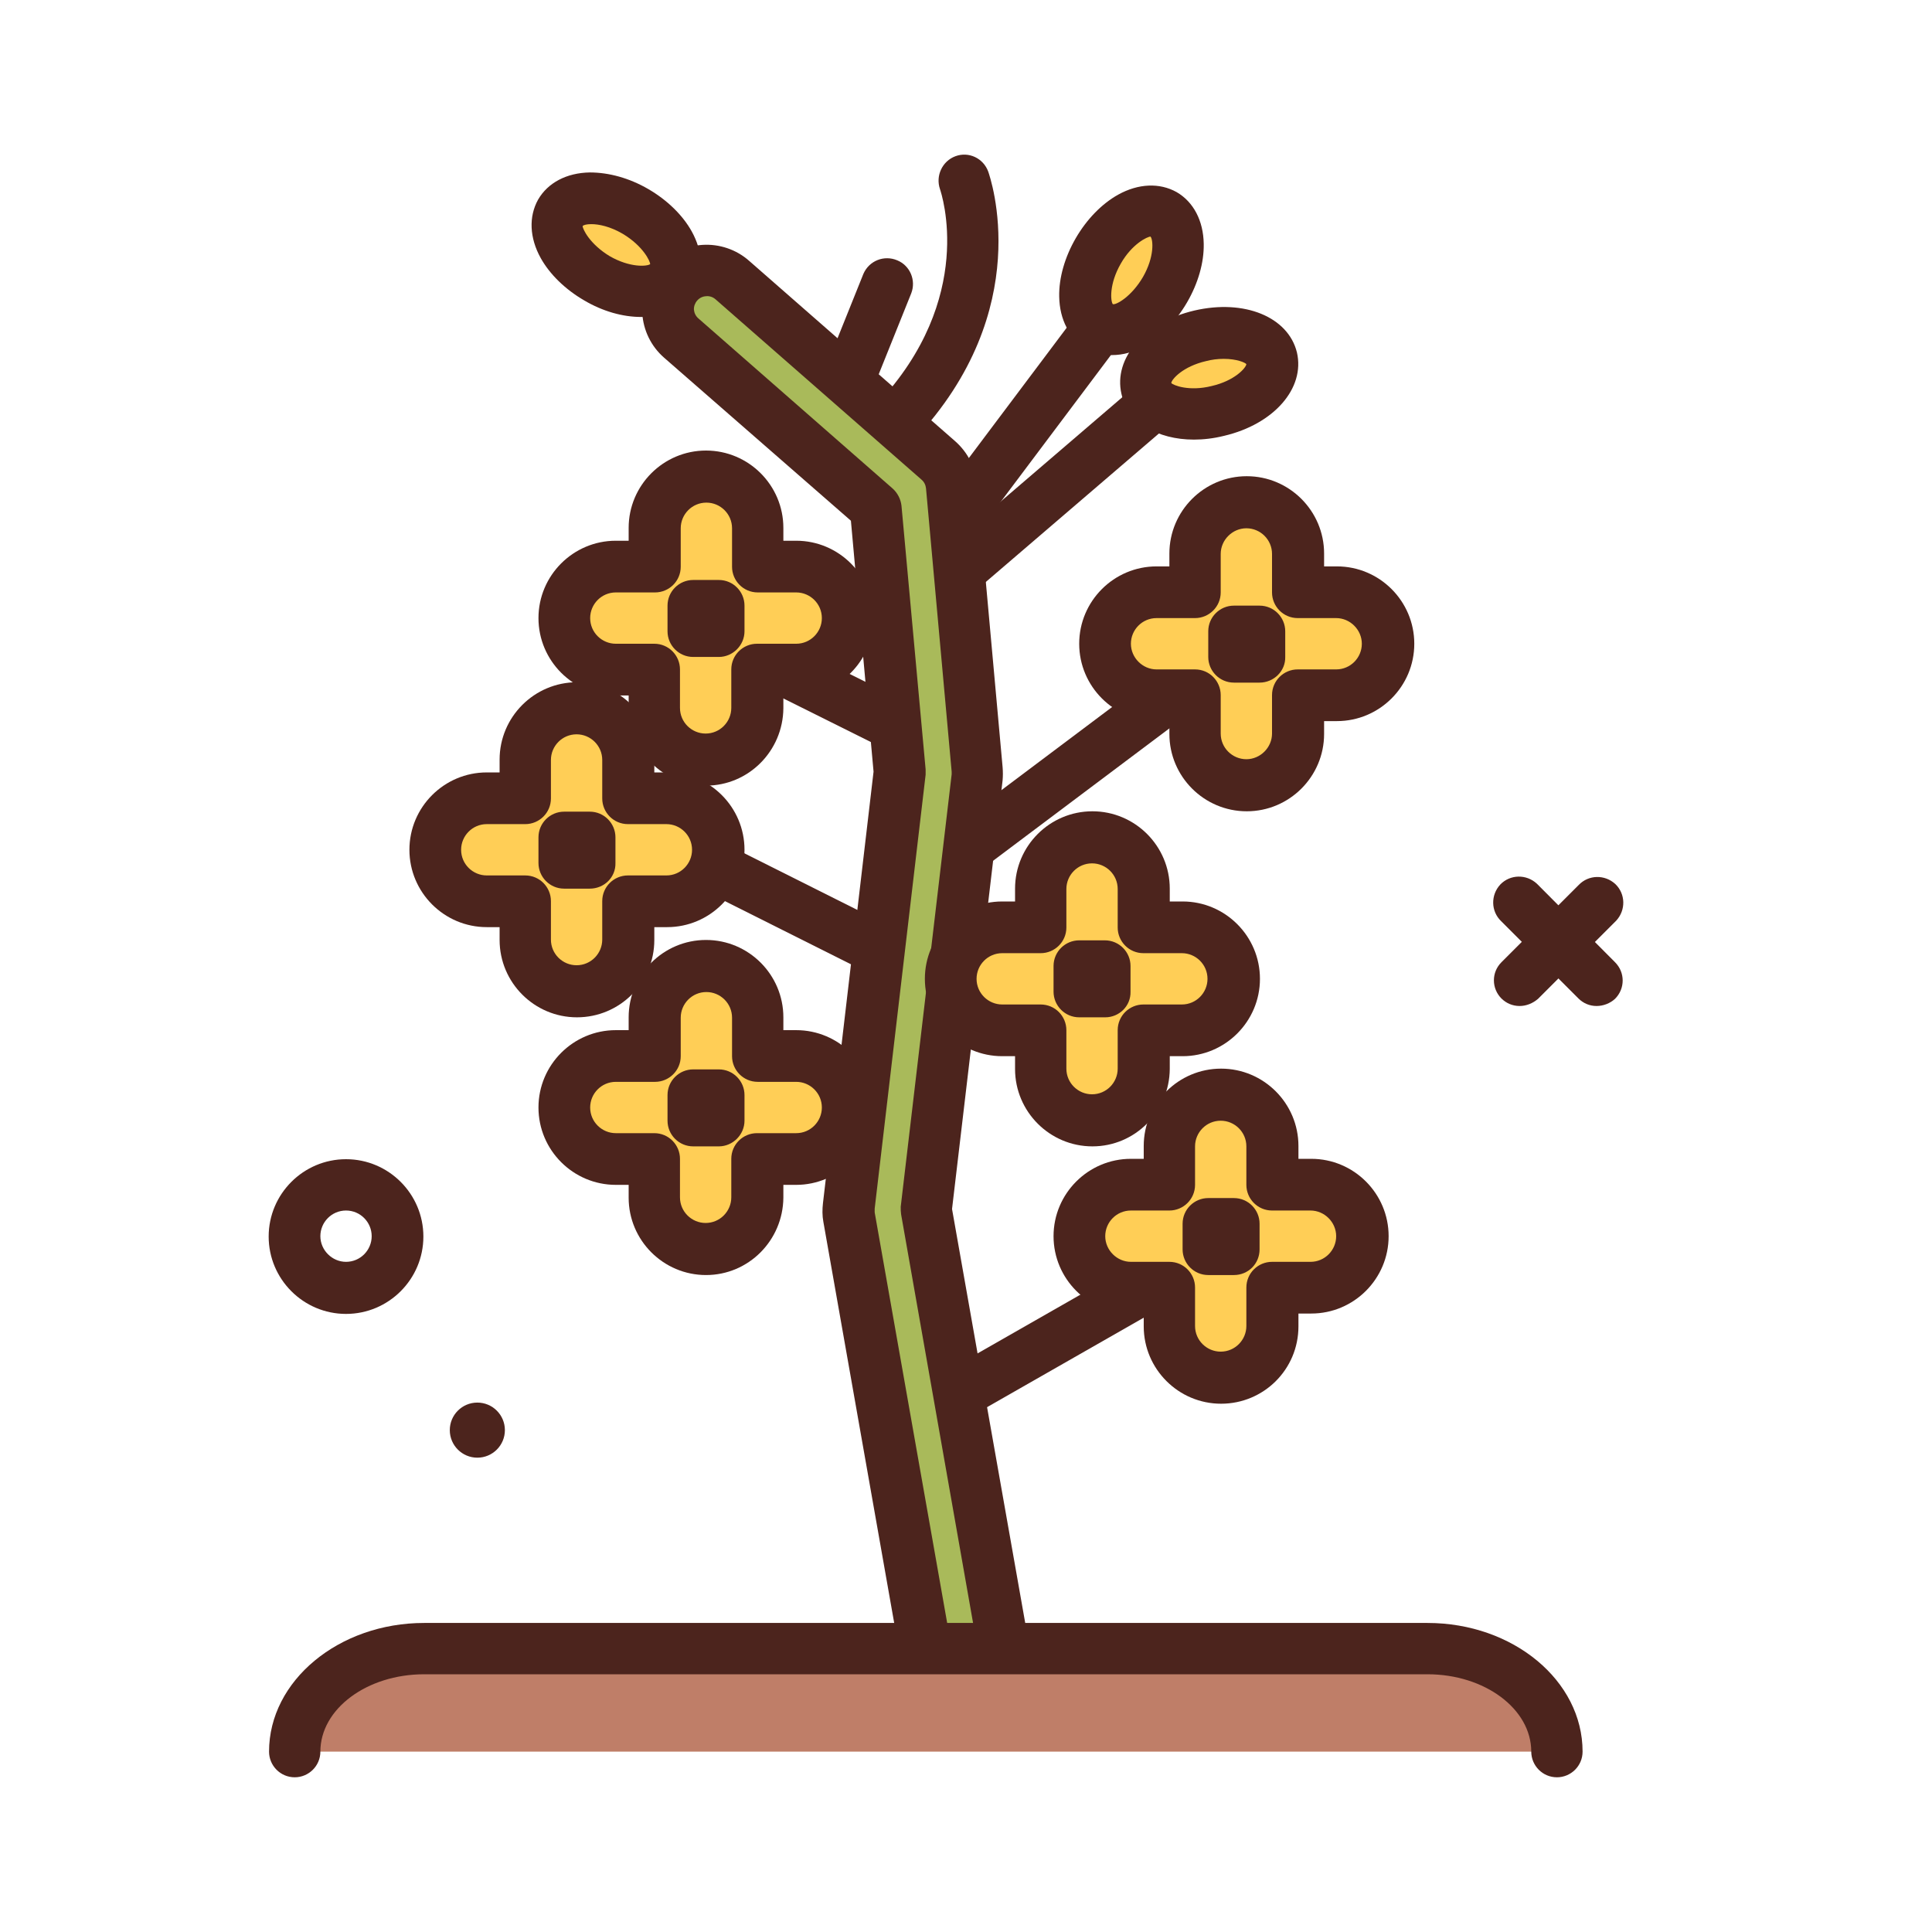 <?xml version="1.0" encoding="utf-8"?>
<!-- Generator: Adobe Illustrator 24.2.1, SVG Export Plug-In . SVG Version: 6.00 Build 0)  -->
<svg version="1.1" id="Layer_1" xmlns="http://www.w3.org/2000/svg" xmlns:xlink="http://www.w3.org/1999/xlink" x="0px" y="0px"
	 viewBox="0 0 512 512" style="enable-background:new 0 0 512 512;" xml:space="preserve">
<style type="text/css">
	.st0{fill:#4C241D;}
	.st1{fill:#FFCE56;}
	.st2{fill:#A9BA5A;}
	.st3{fill:#BF7E68;}
</style>
<g>
	<path class="st0" d="M91.7,348.2c-11.3,0-20.5-9.2-20.5-20.5s9.2-20.5,20.5-20.5s20.5,9.2,20.5,20.5S103,348.2,91.7,348.2z
		 M91.7,320.8c-3.8,0-6.8,3.1-6.8,6.8s3.1,6.8,6.8,6.8c3.8,0,6.8-3.1,6.8-6.8S95.5,320.8,91.7,320.8z"/>
	<g>
		<circle class="st0" cx="126.5" cy="379" r="7.3"/>
		<path class="st0" d="M423.1,266.6c-1.8,0-3.5-0.7-4.8-2l-20.5-20.5c-2.7-2.6-2.8-6.9-0.2-9.7c2.6-2.7,6.9-2.8,9.7-0.2
			c0.1,0.1,0.1,0.1,0.2,0.2L428,255c2.7,2.7,2.7,7,0,9.7C426.7,265.9,424.9,266.6,423.1,266.6z"/>
		<path class="st0" d="M402.7,266.6c-3.8,0-6.8-3.1-6.8-6.8c0-1.8,0.7-3.5,2-4.8l20.5-20.5c2.6-2.7,6.9-2.8,9.7-0.2
			c2.7,2.6,2.8,6.9,0.2,9.7c-0.1,0.1-0.1,0.1-0.2,0.2l-20.5,20.5C406.2,265.9,404.5,266.6,402.7,266.6z M221.4,116
			c-3.8,0-6.8-3.1-6.8-6.8c0-0.9,0.2-1.7,0.5-2.5l13.7-34.1c1.5-3.5,5.5-5.1,9-3.6c3.4,1.4,5,5.3,3.7,8.7l-13.7,34.1
			C226.7,114.3,224.2,116,221.4,116z M248.7,150.2c-3.8,0-6.8-3.1-6.8-6.8c0-1.5,0.5-2.9,1.4-4.1l41-54.6c2.3-3,6.5-3.6,9.6-1.4
			c3,2.3,3.6,6.5,1.4,9.6c0,0,0,0,0,0l-41,54.6C252.9,149.2,250.9,150.2,248.7,150.2L248.7,150.2z M251.4,219.9l54.6-41l8.2,10.9
			l-54.6,41L251.4,219.9z"/>
	</g>
	<path class="st1" d="M176.8,211.6h-10.2v-10.2c0-7.5-6.1-13.7-13.7-13.7c-7.5,0-13.7,6.1-13.7,13.7v10.2H129
		c-7.5,0-13.7,6.1-13.7,13.7s6.1,13.7,13.7,13.7h10.2v10.2c0,7.5,6.1,13.7,13.7,13.7c7.5,0,13.7-6.1,13.7-13.7v-10.2h10.2
		c7.5,0,13.7-6.1,13.7-13.7S184.4,211.6,176.8,211.6z M149.5,228.7v-6.8h6.8v6.8H149.5z"/>
	<path class="st0" d="M152.9,269.6c-11.3,0-20.5-9.2-20.5-20.5v-3.4H129c-11.3,0-20.5-9.2-20.5-20.5c0-11.3,9.2-20.5,20.5-20.5h3.4
		v-3.4c0-11.3,9.2-20.5,20.5-20.5c11.3,0,20.5,9.2,20.5,20.5v3.4h3.4c11.3,0,20.5,9.2,20.5,20.5c0,11.3-9.2,20.5-20.5,20.5h-3.4v3.4
		C173.4,260.5,164.2,269.6,152.9,269.6z M129,218.4c-3.8,0-6.8,3.1-6.8,6.8c0,3.8,3.1,6.8,6.8,6.8h10.2c3.8,0,6.8,3.1,6.8,6.8v10.2
		c0,3.8,3.1,6.8,6.8,6.8c3.8,0,6.8-3.1,6.8-6.8v-10.2c0-3.8,3.1-6.8,6.8-6.8h10.2c3.8,0,6.8-3.1,6.8-6.8c0-3.8-3.1-6.8-6.8-6.8
		h-10.2c-3.8,0-6.8-3.1-6.8-6.8v-10.2c0-3.8-3.1-6.8-6.8-6.8c-3.8,0-6.8,3.1-6.8,6.8v10.2c0,3.8-3.1,6.8-6.8,6.8H129z M156.3,235.5
		h-6.8c-3.8,0-6.8-3.1-6.8-6.8v-6.8c0-3.8,3.1-6.8,6.8-6.8h6.8c3.8,0,6.8,3.1,6.8,6.8v6.8C163.2,232.5,160.1,235.5,156.3,235.5z"/>
	<path class="st2" d="M245.5,438.7L225,322.6c-0.2-1-0.2-2-0.1-3l13.5-115l-6.4-69.9l-51.5-45.1c-4.3-3.7-4.7-10.2-1-14.5
		c3.7-4.3,10.2-4.7,14.5-1l54.6,47.8c2,1.7,3.2,4.2,3.5,6.8l6.8,75.1c0.1,0.7,0.1,1.4,0,2.1l-13.5,114.6l19.9,113"/>
	<path class="st0" d="M245.4,445.5c-3.3,0-6.1-2.4-6.7-5.6l-20.5-116.1c-0.3-1.6-0.3-3.3-0.1-5l13.4-114.3l-6-66.5L176,94.8
		c-7.1-6.2-7.8-17-1.6-24.1c3-3.4,7.2-5.5,11.7-5.8c4.5-0.3,9,1.2,12.4,4.2l54.6,47.8c3.3,2.9,5.4,6.9,5.8,11.3l6.8,75.1
		c0.1,1.2,0.1,2.4,0,3.5l-13.4,113.6l19.8,112c0.7,3.7-1.8,7.3-5.5,7.9c-3.7,0.7-7.3-1.8-7.9-5.5l-19.9-113c-0.1-0.7-0.1-1.3-0.1-2
		l13.5-114.6c0-0.2,0-0.5,0-0.7l-6.8-75.1c-0.1-0.9-0.5-1.7-1.2-2.3l-54.6-47.8c-0.7-0.6-1.6-0.9-2.5-0.8c-1.9,0.1-3.3,1.8-3.2,3.6
		c0.1,0.9,0.5,1.7,1.2,2.3l51.5,45.1c1.3,1.2,2.1,2.8,2.3,4.5l6.4,69.9c0,0.5,0,0.9,0,1.4l-13.5,115c0,0.3,0,0.7,0,1l20.5,116.1
		c0.7,3.7-1.8,7.3-5.5,7.9C246.2,445.5,245.8,445.5,245.4,445.5L245.4,445.5z"/>
	<path class="st3" d="M412.6,464.2c0-15.1-15.4-27.3-34.3-27.3H112.4c-18.9,0-34.3,12.2-34.3,27.3"/>
	<path class="st0" d="M412.6,471c-3.8,0-6.8-3.1-6.8-6.8c0-11.3-12.3-20.5-27.5-20.5H112.4c-15.2,0-27.5,9.2-27.5,20.5
		c0,3.8-3.1,6.8-6.8,6.8c-3.8,0-6.8-3.1-6.8-6.8c0-18.8,18.5-34.1,41.1-34.1h265.9c22.7,0,41.1,15.3,41.1,34.1
		C419.4,468,416.3,471,412.6,471z"/>
	<path class="st1" d="M313.4,245.8h-10.2v-10.2c0-7.5-6.1-13.7-13.7-13.7c-7.5,0-13.7,6.1-13.7,13.7v10.2h-10.2
		c-7.5,0-13.7,6.1-13.7,13.7s6.1,13.7,13.7,13.7h10.2v10.2c0,7.5,6.1,13.7,13.7,13.7c7.5,0,13.7-6.1,13.7-13.7v-10.2h10.2
		c7.5,0,13.7-6.1,13.7-13.7S320.9,245.8,313.4,245.8z M286,262.8V256h6.8v6.8H286z"/>
	<path class="st0" d="M289.5,303.8c-11.3,0-20.5-9.2-20.5-20.5v-3.4h-3.4c-11.3,0-20.5-9.2-20.5-20.5c0-11.3,9.2-20.5,20.5-20.5h3.4
		v-3.4c0-11.3,9.2-20.5,20.5-20.5c11.3,0,20.5,9.2,20.5,20.5v3.4h3.4c11.3,0,20.5,9.2,20.5,20.5c0,11.3-9.2,20.5-20.5,20.5h-3.4v3.4
		C309.9,294.6,300.8,303.8,289.5,303.8z M265.6,252.6c-3.8,0-6.8,3.1-6.8,6.8c0,3.8,3.1,6.8,6.8,6.8h10.2c3.8,0,6.8,3.1,6.8,6.8
		v10.2c0,3.8,3.1,6.8,6.8,6.8c3.8,0,6.8-3.1,6.8-6.8v-10.2c0-3.8,3.1-6.8,6.8-6.8h10.2c3.8,0,6.8-3.1,6.8-6.8c0-3.8-3.1-6.8-6.8-6.8
		h-10.2c-3.8,0-6.8-3.1-6.8-6.8v-10.2c0-3.8-3.1-6.8-6.8-6.8c-3.8,0-6.8,3.1-6.8,6.8v10.2c0,3.8-3.1,6.8-6.8,6.8H265.6z
		 M292.9,269.6H286c-3.8,0-6.8-3.1-6.8-6.8V256c0-3.8,3.1-6.8,6.8-6.8h6.8c3.8,0,6.8,3.1,6.8,6.8v6.8
		C299.7,266.6,296.6,269.6,292.9,269.6z"/>
	<path class="st1" d="M211,279.9h-10.2v-10.2c0-7.5-6.1-13.7-13.7-13.7c-7.5,0-13.7,6.1-13.7,13.7v10.2h-10.2
		c-7.5,0-13.7,6.1-13.7,13.7s6.1,13.7,13.7,13.7h10.2v10.2c0,7.5,6.1,13.7,13.7,13.7c7.5,0,13.7-6.1,13.7-13.7v-10.2H211
		c7.5,0,13.7-6.1,13.7-13.7S218.5,279.9,211,279.9z M183.6,297v-6.8h6.8v6.8H183.6z"/>
	<path class="st0" d="M187.1,337.9c-11.3,0-20.5-9.2-20.5-20.5V314h-3.4c-11.3,0-20.5-9.2-20.5-20.5s9.2-20.5,20.5-20.5h3.4v-3.4
		c0-11.3,9.2-20.5,20.5-20.5c11.3,0,20.5,9.2,20.5,20.5v3.4h3.4c11.3,0,20.5,9.2,20.5,20.5S222.2,314,211,314h-3.4v3.4
		C207.5,328.7,198.4,337.9,187.1,337.9L187.1,337.9z M163.2,286.7c-3.8,0-6.8,3.1-6.8,6.8c0,3.8,3.1,6.8,6.8,6.8h10.2
		c3.8,0,6.8,3.1,6.8,6.8v10.2c0,3.8,3.1,6.8,6.8,6.8c3.8,0,6.8-3.1,6.8-6.8v-10.2c0-3.8,3.1-6.8,6.8-6.8H211c3.8,0,6.8-3.1,6.8-6.8
		c0-3.8-3.1-6.8-6.8-6.8h-10.2c-3.8,0-6.8-3.1-6.8-6.8v-10.2c0-3.8-3.1-6.8-6.8-6.8c-3.8,0-6.8,3.1-6.8,6.8v10.2
		c0,3.8-3.1,6.8-6.8,6.8H163.2z M190.5,303.8h-6.8c-3.8,0-6.8-3.1-6.8-6.8v-6.8c0-3.8,3.1-6.8,6.8-6.8h6.8c3.8,0,6.8,3.1,6.8,6.8
		v6.8C197.3,300.7,194.2,303.8,190.5,303.8z"/>
	<path class="st1" d="M354.3,157h-10.2v-10.2c0-7.5-6.1-13.7-13.7-13.7s-13.7,6.1-13.7,13.7V157h-10.2c-7.5,0-13.7,6.1-13.7,13.7
		c0,7.5,6.1,13.7,13.7,13.7h10.2v10.2c0,7.5,6.1,13.7,13.7,13.7s13.7-6.1,13.7-13.7v-10.2h10.2c7.5,0,13.7-6.1,13.7-13.7
		C368,163.1,361.9,157,354.3,157z M327,174.1v-6.8h6.8v6.8H327z"/>
	<path class="st0" d="M330.4,215c-11.3,0-20.5-9.2-20.5-20.5v-3.4h-3.4c-11.3,0-20.5-9.2-20.5-20.5c0-11.3,9.2-20.5,20.5-20.5h3.4
		v-3.4c0-11.3,9.2-20.5,20.5-20.5s20.5,9.2,20.5,20.5v3.4h3.4c11.3,0,20.5,9.2,20.5,20.5c0,11.3-9.2,20.5-20.5,20.5h-3.4v3.4
		C350.9,205.8,341.7,215,330.4,215z M306.5,163.8c-3.8,0-6.8,3.1-6.8,6.8s3.1,6.8,6.8,6.8h10.2c3.8,0,6.8,3.1,6.8,6.8v10.2
		c0,3.8,3.1,6.8,6.8,6.8s6.8-3.1,6.8-6.8v-10.2c0-3.8,3.1-6.8,6.8-6.8h10.2c3.8,0,6.8-3.1,6.8-6.8s-3.1-6.8-6.8-6.8h-10.2
		c-3.8,0-6.8-3.1-6.8-6.8v-10.2c0-3.8-3.1-6.8-6.8-6.8s-6.8,3.1-6.8,6.8V157c0,3.8-3.1,6.8-6.8,6.8H306.5z M333.8,180.9H327
		c-3.8,0-6.8-3.1-6.8-6.8v-6.8c0-3.8,3.1-6.8,6.8-6.8h6.8c3.8,0,6.8,3.1,6.8,6.8v6.8C340.7,177.8,337.6,180.9,333.8,180.9z"/>
	<path class="st1" d="M347.5,314h-10.2v-10.2c0-7.5-6.1-13.7-13.7-13.7c-7.5,0-13.7,6.1-13.7,13.7V314h-10.2
		c-7.5,0-13.7,6.1-13.7,13.7s6.1,13.7,13.7,13.7h10.2v10.2c0,7.5,6.1,13.7,13.7,13.7c7.5,0,13.7-6.1,13.7-13.7v-10.2h10.2
		c7.5,0,13.7-6.1,13.7-13.7S355,314,347.5,314z M320.2,331.1v-6.8h6.8v6.8H320.2z"/>
	<path class="st0" d="M323.6,372c-11.3,0-20.5-9.2-20.5-20.5v-3.4h-3.4c-11.3,0-20.5-9.2-20.5-20.5s9.2-20.5,20.5-20.5h3.4v-3.4
		c0-11.3,9.2-20.5,20.5-20.5c11.3,0,20.5,9.2,20.5,20.5v3.4h3.4c11.3,0,20.5,9.2,20.5,20.5s-9.2,20.5-20.5,20.5h-3.4v3.4
		C344.1,362.9,334.9,372,323.6,372z M299.7,320.8c-3.8,0-6.8,3.1-6.8,6.8s3.1,6.8,6.8,6.8h10.2c3.8,0,6.8,3.1,6.8,6.8v10.2
		c0,3.8,3.1,6.8,6.8,6.8c3.8,0,6.8-3.1,6.8-6.8v-10.2c0-3.8,3.1-6.8,6.8-6.8h10.2c3.8,0,6.8-3.1,6.8-6.8s-3.1-6.8-6.8-6.8h-10.2
		c-3.8,0-6.8-3.1-6.8-6.8v-10.2c0-3.8-3.1-6.8-6.8-6.8c-3.8,0-6.8,3.1-6.8,6.8V314c0,3.8-3.1,6.8-6.8,6.8H299.7z M327,337.9h-6.8
		c-3.8,0-6.8-3.1-6.8-6.8v-6.8c0-3.8,3.1-6.8,6.8-6.8h6.8c3.8,0,6.8,3.1,6.8,6.8v6.8C333.8,334.9,330.8,337.9,327,337.9z"/>
	<path class="st1" d="M211,150.2h-10.2v-10.2c0-7.5-6.1-13.7-13.7-13.7c-7.5,0-13.7,6.1-13.7,13.7v10.2h-10.2
		c-7.5,0-13.7,6.1-13.7,13.7c0,7.5,6.1,13.7,13.7,13.7h10.2v10.2c0,7.5,6.1,13.7,13.7,13.7c7.5,0,13.7-6.1,13.7-13.7v-10.2H211
		c7.5,0,13.7-6.1,13.7-13.7C224.6,156.3,218.5,150.2,211,150.2z M183.6,167.2v-6.8h6.8v6.8H183.6z"/>
	<path class="st0" d="M187.1,208.2c-11.3,0-20.5-9.2-20.5-20.5v-3.4h-3.4c-11.3,0-20.5-9.2-20.5-20.5c0-11.3,9.2-20.5,20.5-20.5h3.4
		v-3.4c0-11.3,9.2-20.5,20.5-20.5c11.3,0,20.5,9.2,20.5,20.5v3.4h3.4c11.3,0,20.5,9.2,20.5,20.5c0,11.3-9.2,20.5-20.5,20.5h-3.4v3.4
		C207.5,199,198.4,208.2,187.1,208.2L187.1,208.2z M163.2,157c-3.8,0-6.8,3.1-6.8,6.8c0,3.8,3.1,6.8,6.8,6.8h10.2
		c3.8,0,6.8,3.1,6.8,6.8v10.2c0,3.8,3.1,6.8,6.8,6.8c3.8,0,6.8-3.1,6.8-6.8v-10.2c0-3.8,3.1-6.8,6.8-6.8H211c3.8,0,6.8-3.1,6.8-6.8
		c0-3.8-3.1-6.8-6.8-6.8h-10.2c-3.8,0-6.8-3.1-6.8-6.8v-10.2c0-3.8-3.1-6.8-6.8-6.8c-3.8,0-6.8,3.1-6.8,6.8v10.2
		c0,3.8-3.1,6.8-6.8,6.8H163.2z M190.5,174.1h-6.8c-3.8,0-6.8-3.1-6.8-6.8v-6.8c0-3.8,3.1-6.8,6.8-6.8h6.8c3.8,0,6.8,3.1,6.8,6.8
		v6.8C197.3,171,194.2,174.1,190.5,174.1z M190.9,238.2L197,226l40.9,20.5l-6.1,12.2L190.9,238.2z M252,362.7l47.8-27.3l6.8,11.8
		l-47.8,27.3L252,362.7z"/>
	<path class="st0" d="M204.6,183.6l6.1-12.2l27.3,13.6l-6.1,12.2L204.6,183.6z M237.5,118.5c-3.8,0-6.8-3.1-6.8-6.8
		c0-1.7,0.7-3.4,1.8-4.7c26.3-28,17-55.7,16.6-56.9c-1.2-3.5,0.6-7.4,4.1-8.7c3.5-1.3,7.4,0.5,8.7,4.1c0.5,1.5,12.8,36.5-19.5,70.9
		C241.2,117.7,239.4,118.5,237.5,118.5L237.5,118.5z"/>
	<ellipse transform="matrix(0.5 -0.866 0.866 0.5 87.875 295.57)" class="st1" cx="299.9" cy="71.7" rx="17.1" ry="10.2"/>
	<path class="st0" d="M294.7,94.1c-2.4,0-4.7-0.6-6.8-1.8c-4.5-2.6-7.1-7.6-7.2-13.7c-0.1-5,1.5-10.5,4.4-15.5
		c2.9-5,6.9-9.1,11.2-11.5c5.4-3,11-3.2,15.5-0.7c4.5,2.6,7.1,7.6,7.2,13.7c0.1,5-1.5,10.5-4.4,15.5c-2.9,5-6.9,9.1-11.2,11.5
		C300.6,93.3,297.6,94.1,294.7,94.1z M304.9,62.7c-0.8,0-4.9,1.9-7.9,7.2c-3.1,5.4-2.7,9.9-2.1,10.7c0.8,0.3,4.9-1.9,8-7.2v0
		C306,68,305.6,63.5,304.9,62.7C304.9,62.7,304.9,62.7,304.9,62.7z"/>
	<ellipse transform="matrix(0.5 -0.866 0.866 0.5 25.526 173.912)" class="st1" cx="163.4" cy="64.8" rx="10.2" ry="17.1"/>
	<path class="st0" d="M169.9,84c-4.9,0-10.2-1.5-15.1-4.4c-5-2.9-9.1-6.9-11.5-11.2c-3-5.4-3.2-11-0.7-15.5
		c2.6-4.5,7.6-7.1,13.7-7.2c5.1,0,10.5,1.5,15.5,4.4c5,2.9,9.1,6.9,11.5,11.2c3,5.4,3.2,11,0.7,15.5c-2.6,4.5-7.6,7.1-13.7,7.2
		L169.9,84L169.9,84z M156.7,59.4c-1.2,0-2,0.2-2.3,0.5c0,0.8,1.9,4.8,7.2,8h0c5.4,3.1,9.9,2.7,10.7,2.1c0-0.8-1.9-4.8-7.2-8
		C161.7,60,158.7,59.4,156.7,59.4z"/>
	<ellipse transform="matrix(0.973 -0.229 0.229 0.973 -14.156 76.01)" class="st1" cx="320.4" cy="99" rx="17.1" ry="10.2"/>
	<path class="st0" d="M316.4,116.5c-9.7,0-17.5-4.6-19.2-12.1c-2.2-9.5,6.1-19,19.3-22.1c13.3-3.1,24.9,1.7,27.2,11.1
		c2.2,9.5-6.1,19-19.3,22.1C321.6,116.2,318.9,116.5,316.4,116.5L316.4,116.5z M324.3,95.1c-1.6,0-3.2,0.2-4.7,0.6
		c-6.1,1.4-9.1,4.8-9.2,5.8c0.5,0.6,4.7,2.3,10.7,0.8c6.1-1.4,9.1-4.8,9.2-5.8C330,96.1,327.8,95.1,324.3,95.1z"/>
	<path class="st0" d="M255.5,157c-3.8,0-6.8-3.1-6.8-6.8c0-2,0.9-3.9,2.4-5.2l47.8-41c2.9-2.5,7.2-2.1,9.6,0.7c0,0,0,0,0,0
		c2.5,2.9,2.1,7.2-0.7,9.6c0,0,0,0,0,0l-47.8,41C258.7,156.4,257.2,157,255.5,157L255.5,157z"/>
</g>
</svg>

